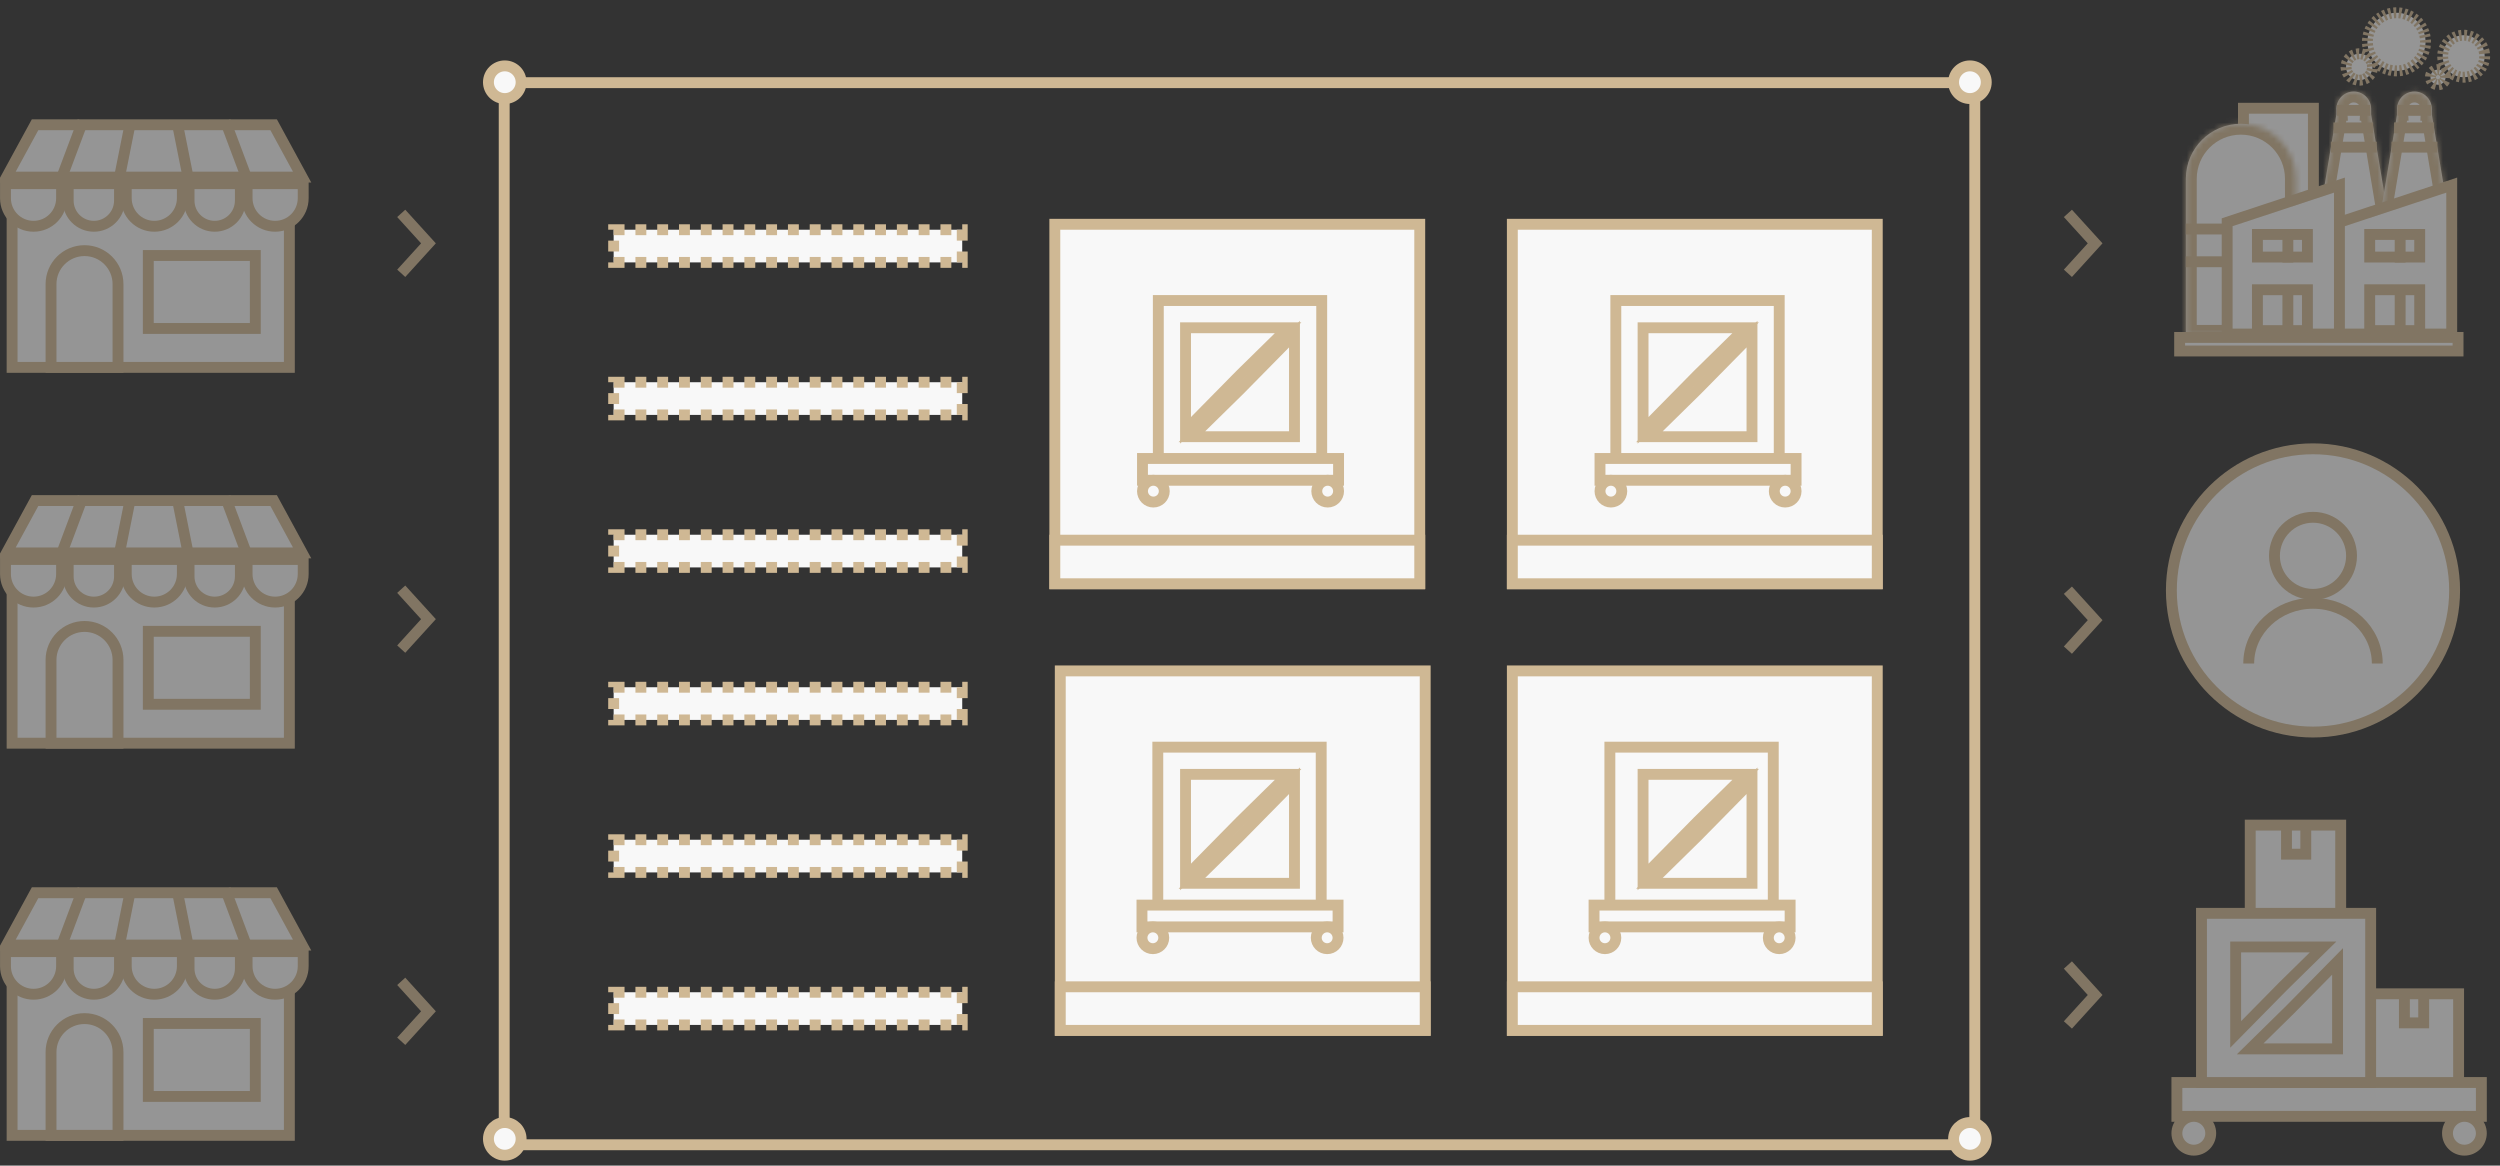<svg width="459" height="214" viewBox="0 0 459 214" fill="none" xmlns="http://www.w3.org/2000/svg">
<rect x="0" y="0" width="459" height="214" fill="#333333" stroke="none"/>
<rect x="92.572" y="15.177" width="270" height="195" stroke="#CFB894" stroke-width="2"/>
<rect x="193.666" y="41.177" width="67" height="66" fill="#F8F8F8" stroke="#CFB894" stroke-width="2"/>
<path fill-rule="evenodd" clip-rule="evenodd" d="M260.666 107.177H193.666V99.177H260.666V107.177Z" fill="#F8F8F8" stroke="#CFB894" stroke-width="2"/>
<rect x="277.666" y="41.177" width="67" height="66" fill="#F8F8F8" stroke="#CFB894" stroke-width="2"/>
<path fill-rule="evenodd" clip-rule="evenodd" d="M344.666 107.177H277.666V99.177H344.666V107.177Z" fill="#F8F8F8" stroke="#CFB894" stroke-width="2"/>
<rect x="194.666" y="123.177" width="67" height="66" fill="#F8F8F8" stroke="#CFB894" stroke-width="2"/>
<path fill-rule="evenodd" clip-rule="evenodd" d="M261.666 189.177H194.666V181.177H261.666V189.177Z" fill="#F8F8F8" stroke="#CFB894" stroke-width="2"/>
<rect x="277.666" y="123.177" width="67" height="66" fill="#F8F8F8" stroke="#CFB894" stroke-width="2"/>
<path fill-rule="evenodd" clip-rule="evenodd" d="M344.666 189.177H277.666V181.177H344.666V189.177Z" fill="#F8F8F8" stroke="#CFB894" stroke-width="2"/>
<rect x="212.666" y="55.177" width="30" height="30" fill="#F8F8F8" stroke="#CFB894" stroke-width="2"/>
<rect width="36" height="4" transform="matrix(1 0 0 -1 209.76 88.177)" fill="#F8F8F8" stroke="#CFB894" stroke-width="2"/>
<circle cx="211.76" cy="90.177" r="2" fill="#F8F8F8" stroke="#CFB894" stroke-width="2"/>
<circle cx="243.76" cy="90.177" r="2" fill="#F8F8F8" stroke="#CFB894" stroke-width="2"/>
<rect x="296.666" y="55.177" width="30" height="30" fill="#F8F8F8" stroke="#CFB894" stroke-width="2"/>
<rect width="36" height="4" transform="matrix(1 0 0 -1 293.76 88.177)" fill="#F8F8F8" stroke="#CFB894" stroke-width="2"/>
<circle cx="295.76" cy="90.177" r="2" fill="#F8F8F8" stroke="#CFB894" stroke-width="2"/>
<circle cx="327.76" cy="90.177" r="2" fill="#F8F8F8" stroke="#CFB894" stroke-width="2"/>
<rect x="212.572" y="137.177" width="30" height="30" fill="#F8F8F8" stroke="#CFB894" stroke-width="2"/>
<rect width="36" height="4" transform="matrix(1 0 0 -1 209.666 170.177)" fill="#F8F8F8" stroke="#CFB894" stroke-width="2"/>
<circle cx="211.666" cy="172.177" r="2" fill="#F8F8F8" stroke="#CFB894" stroke-width="2"/>
<circle cx="243.666" cy="172.177" r="2" fill="#F8F8F8" stroke="#CFB894" stroke-width="2"/>
<rect x="295.572" y="137.177" width="30" height="30" fill="#F8F8F8" stroke="#CFB894" stroke-width="2"/>
<rect width="36" height="4" transform="matrix(1 0 0 -1 292.666 170.177)" fill="#F8F8F8" stroke="#CFB894" stroke-width="2"/>
<circle cx="294.666" cy="172.177" r="2" fill="#F8F8F8" stroke="#CFB894" stroke-width="2"/>
<circle cx="326.666" cy="172.177" r="2" fill="#F8F8F8" stroke="#CFB894" stroke-width="2"/>
<rect x="112.666" y="42.177" width="64" height="6" fill="#F8F8F8" stroke="#CFB894" stroke-width="2" stroke-dasharray="2 2"/>
<rect x="112.666" y="126.177" width="64" height="6" fill="#F8F8F8" stroke="#CFB894" stroke-width="2" stroke-dasharray="2 2"/>
<rect x="112.666" y="70.177" width="64" height="6" fill="#F8F8F8" stroke="#CFB894" stroke-width="2" stroke-dasharray="2 2"/>
<rect x="112.666" y="154.177" width="64" height="6" fill="#F8F8F8" stroke="#CFB894" stroke-width="2" stroke-dasharray="2 2"/>
<rect x="112.666" y="98.177" width="64" height="6" fill="#F8F8F8" stroke="#CFB894" stroke-width="2" stroke-dasharray="2 2"/>
<rect x="112.666" y="182.177" width="64" height="6" fill="#F8F8F8" stroke="#CFB894" stroke-width="2" stroke-dasharray="2 2"/>
<path d="M217.666 60.177H236.498L227.72 68.797L217.666 79.008V60.177Z" fill="#F8F8F8" stroke="#CFB894" stroke-width="2"/>
<path d="M237.666 80.177H218.834L227.612 71.556L237.666 61.345V80.177Z" fill="#F8F8F8" stroke="#CFB894" stroke-width="2"/>
<path d="M217.666 142.177H236.498L227.72 150.797L217.666 161.008V142.177Z" fill="#F8F8F8" stroke="#CFB894" stroke-width="2"/>
<path d="M237.666 162.177H218.834L227.612 153.556L237.666 143.345V162.177Z" fill="#F8F8F8" stroke="#CFB894" stroke-width="2"/>
<path d="M301.666 60.177H320.498L311.72 68.797L301.666 79.008V60.177Z" fill="#F8F8F8" stroke="#CFB894" stroke-width="2"/>
<path d="M321.666 80.177H302.834L311.612 71.556L321.666 61.345V80.177Z" fill="#F8F8F8" stroke="#CFB894" stroke-width="2"/>
<path d="M301.666 142.177H320.498L311.72 150.797L301.666 161.008V142.177Z" fill="#F8F8F8" stroke="#CFB894" stroke-width="2"/>
<path d="M321.666 162.177H302.834L311.612 153.556L321.666 143.345V162.177Z" fill="#F8F8F8" stroke="#CFB894" stroke-width="2"/>
<g opacity="0.5">
<rect x="434.789" y="182.463" width="16.609" height="16.609" fill="#F8F8F8" stroke="#CFB894" stroke-width="2"/>
<path d="M441.45 182.335V187.799H443.185H444.99V182.335" stroke="#CFB894" stroke-width="2"/>
<rect x="413.142" y="151.49" width="16.609" height="16.609" fill="#F8F8F8" stroke="#CFB894" stroke-width="2"/>
<path d="M419.803 151.362V156.826H421.538H423.343V151.362" stroke="#CFB894" stroke-width="2"/>
<rect width="55.898" height="6.211" transform="matrix(1 0 0 -1 399.678 204.961)" fill="#F8F8F8" stroke="#CFB894" stroke-width="2"/>
<circle cx="402.783" cy="208.066" r="3.105" fill="#F8F8F8" stroke="#CFB894" stroke-width="2"/>
<circle cx="452.467" cy="208.066" r="3.105" fill="#F8F8F8" stroke="#CFB894" stroke-width="2"/>
<rect x="404.194" y="167.69" width="31.059" height="31.059" fill="#F8F8F8" stroke="#CFB894" stroke-width="2"/>
<path d="M419.164 181.089L410.467 189.922V173.866H426.518L419.176 181.077L419.17 181.083L419.164 181.089Z" fill="#F8F8F8" stroke="#CFB894" stroke-width="2"/>
<path d="M420.479 185.35L429.175 176.518V192.573H413.124L420.467 185.362L420.473 185.356L420.479 185.35Z" fill="#F8F8F8" stroke="#CFB894" stroke-width="2"/>
<rect x="411.899" y="19.876" width="12.839" height="21.703" fill="#F8F8F8" stroke="#CFB894" stroke-width="2"/>
<mask id="path-51-inside-1_13503_28130" fill="white">
<path fill-rule="evenodd" clip-rule="evenodd" d="M421.521 32.86C421.521 32.848 421.521 32.836 421.521 32.824C421.521 27.246 416.999 22.725 411.422 22.725C405.844 22.725 401.323 27.246 401.323 32.824C401.323 32.852 401.323 32.88 401.323 32.909V61.661H421.521V32.86H421.521Z"/>
</mask>
<path fill-rule="evenodd" clip-rule="evenodd" d="M421.521 32.86C421.521 32.848 421.521 32.836 421.521 32.824C421.521 27.246 416.999 22.725 411.422 22.725C405.844 22.725 401.323 27.246 401.323 32.824C401.323 32.852 401.323 32.88 401.323 32.909V61.661H421.521V32.86H421.521Z" fill="#F8F8F8"/>
<path d="M421.521 32.86L419.521 32.853L419.513 34.86H421.521V32.86ZM401.323 32.909H403.323V32.901L403.323 32.892L401.323 32.909ZM401.323 61.661H399.323V63.661H401.323V61.661ZM421.521 61.661V63.661H423.521V61.661H421.521ZM421.521 32.86H423.521V30.86H421.521V32.86ZM419.521 32.824C419.521 32.833 419.521 32.843 419.521 32.853L423.521 32.867C423.521 32.853 423.521 32.838 423.521 32.824H419.521ZM411.422 24.725C415.895 24.725 419.521 28.351 419.521 32.824H423.521C423.521 26.142 418.104 20.725 411.422 20.725V24.725ZM403.323 32.824C403.323 28.351 406.949 24.725 411.422 24.725V20.725C404.74 20.725 399.323 26.142 399.323 32.824H403.323ZM403.323 32.892C403.323 32.869 403.323 32.846 403.323 32.824H399.323C399.323 32.858 399.323 32.892 399.323 32.925L403.323 32.892ZM399.323 32.909V61.661H403.323V32.909H399.323ZM401.323 63.661H421.521V59.661H401.323V63.661ZM423.521 61.661V32.86H419.521V61.661H423.521ZM421.521 30.86H421.521V34.86H421.521V30.86Z" fill="#CFB894" mask="url(#path-51-inside-1_13503_28130)"/>
<line x1="401.323" y1="42.048" x2="408.906" y2="42.048" stroke="#CFB894" stroke-width="2"/>
<mask id="path-54-inside-2_13503_28130" fill="white">
<path fill-rule="evenodd" clip-rule="evenodd" d="M435.339 20.164C435.342 20.108 435.343 20.052 435.343 19.996C435.343 18.232 433.913 16.802 432.149 16.802C430.385 16.802 428.956 18.232 428.956 19.996C428.956 20.056 428.957 20.116 428.961 20.176L428.959 20.176V20.995L425.23 43.366H439.07L435.341 20.995V20.164L435.339 20.164Z"/>
</mask>
<path fill-rule="evenodd" clip-rule="evenodd" d="M435.339 20.164C435.342 20.108 435.343 20.052 435.343 19.996C435.343 18.232 433.913 16.802 432.149 16.802C430.385 16.802 428.956 18.232 428.956 19.996C428.956 20.056 428.957 20.116 428.961 20.176L428.959 20.176V20.995L425.23 43.366H439.07L435.341 20.995V20.164L435.339 20.164Z" fill="#F8F8F8"/>
<path d="M435.339 20.164L433.342 20.06L433.232 22.168L435.343 22.164L435.339 20.164ZM428.961 20.176L428.964 22.176L431.075 22.172L430.957 20.065L428.961 20.176ZM428.959 20.176L428.955 18.176L426.959 18.18V20.176H428.959ZM428.959 20.995L430.932 21.324L430.959 21.16V20.995H428.959ZM425.23 43.366L423.258 43.038L422.87 45.366H425.23V43.366ZM439.07 43.366V45.366H441.431L441.043 43.038L439.07 43.366ZM435.341 20.995H433.341V21.16L433.368 21.324L435.341 20.995ZM435.341 20.164H437.341V18.16L435.337 18.164L435.341 20.164ZM433.343 19.996C433.343 20.017 433.343 20.039 433.342 20.06L437.336 20.268C437.341 20.178 437.343 20.087 437.343 19.996H433.343ZM432.149 18.802C432.809 18.802 433.343 19.336 433.343 19.996H437.343C437.343 17.127 435.018 14.802 432.149 14.802V18.802ZM430.956 19.996C430.956 19.336 431.49 18.802 432.149 18.802V14.802C429.281 14.802 426.956 17.127 426.956 19.996H430.956ZM430.957 20.065C430.956 20.042 430.956 20.019 430.956 19.996H426.956C426.956 20.093 426.958 20.191 426.964 20.288L430.957 20.065ZM428.963 22.176L428.964 22.176L428.957 18.176L428.955 18.176L428.963 22.176ZM430.959 20.995V20.176H426.959V20.995H430.959ZM427.203 43.695L430.932 21.324L426.986 20.666L423.258 43.038L427.203 43.695ZM439.07 41.366H425.23V45.366H439.07V41.366ZM433.368 21.324L437.097 43.695L441.043 43.038L437.314 20.666L433.368 21.324ZM433.341 20.164V20.995H437.341V20.164H433.341ZM435.343 22.164L435.345 22.164L435.337 18.164L435.335 18.164L435.343 22.164Z" fill="#CFB894" mask="url(#path-54-inside-2_13503_28130)"/>
<line x1="429.067" y1="20.264" x2="435.195" y2="20.264" stroke="#CFB894" stroke-width="2"/>
<line x1="428.413" y1="23.479" x2="435.705" y2="23.479" stroke="#CFB894" stroke-width="2"/>
<line x1="427.943" y1="27.019" x2="436.372" y2="27.019" stroke="#CFB894" stroke-width="2"/>
<mask id="path-59-inside-3_13503_28130" fill="white">
<path fill-rule="evenodd" clip-rule="evenodd" d="M446.48 20.164C446.483 20.108 446.484 20.052 446.484 19.996C446.484 18.232 445.054 16.802 443.291 16.802C441.527 16.802 440.097 18.232 440.097 19.996C440.097 20.056 440.098 20.116 440.102 20.176L440.1 20.176V20.995L436.372 43.366H450.211L446.482 20.995V20.164L446.48 20.164Z"/>
</mask>
<path fill-rule="evenodd" clip-rule="evenodd" d="M446.48 20.164C446.483 20.108 446.484 20.052 446.484 19.996C446.484 18.232 445.054 16.802 443.291 16.802C441.527 16.802 440.097 18.232 440.097 19.996C440.097 20.056 440.098 20.116 440.102 20.176L440.1 20.176V20.995L436.372 43.366H450.211L446.482 20.995V20.164L446.48 20.164Z" fill="#F8F8F8"/>
<path d="M446.48 20.164L444.483 20.06L444.373 22.168L446.484 22.164L446.48 20.164ZM440.102 20.176L440.105 22.176L442.216 22.172L442.099 20.065L440.102 20.176ZM440.1 20.176L440.096 18.176L438.1 18.18V20.176H440.1ZM440.1 20.995L442.073 21.324L442.1 21.16V20.995H440.1ZM436.372 43.366L434.399 43.038L434.011 45.366H436.372V43.366ZM450.211 43.366V45.366H452.572L452.184 43.038L450.211 43.366ZM446.482 20.995H444.482V21.16L444.509 21.324L446.482 20.995ZM446.482 20.164H448.482V18.16L446.479 18.164L446.482 20.164ZM444.484 19.996C444.484 20.017 444.484 20.039 444.483 20.06L448.477 20.268C448.482 20.178 448.484 20.087 448.484 19.996H444.484ZM443.291 18.802C443.95 18.802 444.484 19.336 444.484 19.996H448.484C448.484 17.127 446.159 14.802 443.291 14.802V18.802ZM442.097 19.996C442.097 19.336 442.631 18.802 443.291 18.802V14.802C440.422 14.802 438.097 17.127 438.097 19.996H442.097ZM442.099 20.065C442.097 20.042 442.097 20.019 442.097 19.996H438.097C438.097 20.093 438.099 20.191 438.105 20.288L442.099 20.065ZM440.104 22.176L440.105 22.176L440.098 18.176L440.096 18.176L440.104 22.176ZM442.1 20.995V20.176H438.1V20.995H442.1ZM438.344 43.695L442.073 21.324L438.127 20.666L434.399 43.038L438.344 43.695ZM450.211 41.366H436.372V45.366H450.211V41.366ZM444.509 21.324L448.238 43.695L452.184 43.038L448.455 20.666L444.509 21.324ZM444.482 20.164V20.995H448.482V20.164H444.482ZM446.484 22.164L446.486 22.164L446.479 18.164L446.476 18.164L446.484 22.164Z" fill="#CFB894" mask="url(#path-59-inside-3_13503_28130)"/>
<line x1="440.207" y1="20.264" x2="446.334" y2="20.264" stroke="#CFB894" stroke-width="2"/>
<line x1="439.554" y1="23.479" x2="446.847" y2="23.479" stroke="#CFB894" stroke-width="2"/>
<line x1="439.082" y1="27.019" x2="447.511" y2="27.019" stroke="#CFB894" stroke-width="2"/>
<line x1="401.323" y1="48.057" x2="408.906" y2="48.057" stroke="#CFB894" stroke-width="2"/>
<path d="M408.906 40.804L429.519 33.987V61.325H408.906V40.804Z" fill="#F8F8F8" stroke="#CFB894" stroke-width="2"/>
<rect x="414.463" y="43.045" width="9.179" height="4.152" stroke="#CFB894" stroke-width="2"/>
<rect x="414.463" y="53.197" width="9.179" height="7.5" stroke="#CFB894" stroke-width="2"/>
<line x1="420.052" y1="42.346" x2="420.052" y2="48.197" stroke="#CFB894" stroke-width="2"/>
<line x1="420.052" y1="52.498" x2="420.052" y2="61.325" stroke="#CFB894" stroke-width="2"/>
<path d="M429.521 40.804L450.135 33.987V61.325H429.521V40.804Z" fill="#F8F8F8" stroke="#CFB894" stroke-width="2"/>
<rect x="435.078" y="43.045" width="9.179" height="4.152" stroke="#CFB894" stroke-width="2"/>
<rect x="435.078" y="53.197" width="9.179" height="7.5" stroke="#CFB894" stroke-width="2"/>
<line x1="440.667" y1="42.346" x2="440.667" y2="48.197" stroke="#CFB894" stroke-width="2"/>
<line x1="440.667" y1="52.498" x2="440.667" y2="61.325" stroke="#CFB894" stroke-width="2"/>
<rect x="1" y="-1" width="51.113" height="2.488" transform="matrix(1 0 0 -1 399.182 63.441)" fill="#F8F8F8" stroke="#CFB894" stroke-width="2"/>
<circle cx="433.165" cy="12.298" r="2.435" transform="rotate(-14.002 433.165 12.298)" fill="#F8F8F8" stroke="#CFB894" stroke-width="2" stroke-dasharray="0.48 0.48"/>
<circle cx="452.332" cy="10.321" r="3.856" transform="rotate(-14.002 452.332 10.321)" fill="#F8F8F8" stroke="#CFB894" stroke-width="2" stroke-dasharray="0.48 0.48"/>
<circle cx="447.621" cy="14.169" r="1.393" transform="rotate(-14.002 447.621 14.169)" fill="#F8F8F8" stroke="#CFB894" stroke-width="2" stroke-dasharray="0.48 0.48"/>
<circle cx="439.995" cy="7.682" r="5.337" transform="rotate(-14.002 439.995 7.682)" fill="#F8F8F8" stroke="#CFB894" stroke-width="2" stroke-dasharray="0.48 0.48"/>
<path d="M1.202 32.514L6.439 22.904H50.24L55.468 32.514H1.202Z" fill="#F8F8F8" stroke="#CFB894" stroke-width="2"/>
<rect x="2.221" y="33.514" width="50.903" height="33.935" fill="#F8F8F8" stroke="#CFB894" stroke-width="2"/>
<path d="M1.006 33.721H11.305V36.395C11.305 39.239 9 41.544 6.156 41.544C3.312 41.544 1.006 39.239 1.006 36.395V33.721Z" fill="#F8F8F8" stroke="#CFB894" stroke-width="2"/>
<path d="M9.368 67.448H21.667V52.165C21.667 48.769 18.914 46.016 15.518 46.016V46.016C12.121 46.016 9.368 48.769 9.368 52.165L9.368 67.448Z" fill="#F8F8F8"/>
<path d="M9.368 67.448H21.667V52.165C21.667 48.769 18.914 46.016 15.518 46.016V46.016C12.121 46.016 9.368 48.769 9.368 52.165L9.368 67.448Z" stroke="#CFB894" stroke-width="2"/>
<path d="M12.52 33.721H21.94V36.834C21.94 39.435 19.831 41.544 17.23 41.544C14.629 41.544 12.52 39.435 12.52 36.834V33.721Z" fill="#F8F8F8" stroke="#CFB894" stroke-width="2"/>
<path d="M23.18 33.721H33.479V36.395C33.479 39.239 31.174 41.544 28.33 41.544C25.486 41.544 23.18 39.239 23.18 36.395V33.721Z" fill="#F8F8F8" stroke="#CFB894" stroke-width="2"/>
<path d="M34.709 33.721H44.129V36.834C44.129 39.435 42.02 41.544 39.419 41.544C36.818 41.544 34.709 39.435 34.709 36.834V33.721Z" fill="#F8F8F8" stroke="#CFB894" stroke-width="2"/>
<path d="M45.367 33.721H55.666V36.395C55.666 39.239 53.36 41.544 50.516 41.544C47.672 41.544 45.367 39.239 45.367 36.395V33.721Z" fill="#F8F8F8" stroke="#CFB894" stroke-width="2"/>
<line x1="21.782" y1="33.318" x2="23.964" y2="22.396" stroke="#CFB894" stroke-width="2"/>
<line x1="11.111" y1="33.162" x2="15.21" y2="22.24" stroke="#CFB894" stroke-width="2"/>
<line y1="-1" x2="11.138" y2="-1" transform="matrix(-0.196 -0.981 -0.981 0.196 33.709 33.514)" stroke="#CFB894" stroke-width="2"/>
<line y1="-1" x2="11.666" y2="-1" transform="matrix(-0.351 -0.936 -0.936 0.351 44.533 33.514)" stroke="#CFB894" stroke-width="2"/>
<rect x="27.227" y="46.909" width="19.647" height="13.396" fill="#F8F8F8" stroke="#CFB894" stroke-width="2"/>
<path d="M1.202 101.514L6.439 91.904H50.24L55.468 101.514H1.202Z" fill="#F8F8F8" stroke="#CFB894" stroke-width="2"/>
<rect x="2.221" y="102.514" width="50.903" height="33.935" fill="#F8F8F8" stroke="#CFB894" stroke-width="2"/>
<path d="M1.006 102.721H11.305V105.395C11.305 108.239 9 110.544 6.156 110.544C3.312 110.544 1.006 108.239 1.006 105.395V102.721Z" fill="#F8F8F8" stroke="#CFB894" stroke-width="2"/>
<path d="M9.368 136.448H21.667V121.165C21.667 117.769 18.914 115.015 15.518 115.015V115.015C12.121 115.015 9.368 117.769 9.368 121.165L9.368 136.448Z" fill="#F8F8F8"/>
<path d="M9.368 136.448H21.667V121.165C21.667 117.769 18.914 115.015 15.518 115.015V115.015C12.121 115.015 9.368 117.769 9.368 121.165L9.368 136.448Z" stroke="#CFB894" stroke-width="2"/>
<path d="M12.52 102.721H21.94V105.834C21.94 108.435 19.831 110.544 17.23 110.544C14.629 110.544 12.52 108.435 12.52 105.834V102.721Z" fill="#F8F8F8" stroke="#CFB894" stroke-width="2"/>
<path d="M23.18 102.721H33.479V105.395C33.479 108.239 31.174 110.544 28.33 110.544C25.486 110.544 23.18 108.239 23.18 105.395V102.721Z" fill="#F8F8F8" stroke="#CFB894" stroke-width="2"/>
<path d="M34.709 102.721H44.129V105.834C44.129 108.435 42.02 110.544 39.419 110.544C36.818 110.544 34.709 108.435 34.709 105.834V102.721Z" fill="#F8F8F8" stroke="#CFB894" stroke-width="2"/>
<path d="M45.367 102.721H55.666V105.395C55.666 108.239 53.36 110.544 50.516 110.544C47.672 110.544 45.367 108.239 45.367 105.395V102.721Z" fill="#F8F8F8" stroke="#CFB894" stroke-width="2"/>
<line x1="21.782" y1="102.318" x2="23.964" y2="91.396" stroke="#CFB894" stroke-width="2"/>
<line x1="11.111" y1="102.162" x2="15.21" y2="91.24" stroke="#CFB894" stroke-width="2"/>
<line y1="-1" x2="11.138" y2="-1" transform="matrix(-0.196 -0.981 -0.981 0.196 33.709 102.514)" stroke="#CFB894" stroke-width="2"/>
<line y1="-1" x2="11.666" y2="-1" transform="matrix(-0.351 -0.936 -0.936 0.351 44.533 102.514)" stroke="#CFB894" stroke-width="2"/>
<rect x="27.227" y="115.909" width="19.647" height="13.396" fill="#F8F8F8" stroke="#CFB894" stroke-width="2"/>
<path d="M1.202 173.514L6.439 163.904H50.24L55.468 173.514H1.202Z" fill="#F8F8F8" stroke="#CFB894" stroke-width="2"/>
<rect x="2.221" y="174.514" width="50.903" height="33.935" fill="#F8F8F8" stroke="#CFB894" stroke-width="2"/>
<path d="M1.006 174.721H11.305V177.395C11.305 180.239 9 182.544 6.156 182.544C3.312 182.544 1.006 180.239 1.006 177.395V174.721Z" fill="#F8F8F8" stroke="#CFB894" stroke-width="2"/>
<path d="M9.368 208.448H21.667V193.165C21.667 189.769 18.914 187.015 15.518 187.015V187.015C12.121 187.015 9.368 189.769 9.368 193.165L9.368 208.448Z" fill="#F8F8F8"/>
<path d="M9.368 208.448H21.667V193.165C21.667 189.769 18.914 187.015 15.518 187.015V187.015C12.121 187.015 9.368 189.769 9.368 193.165L9.368 208.448Z" stroke="#CFB894" stroke-width="2"/>
<path d="M12.52 174.721H21.94V177.834C21.94 180.435 19.831 182.544 17.23 182.544C14.629 182.544 12.52 180.435 12.52 177.834V174.721Z" fill="#F8F8F8" stroke="#CFB894" stroke-width="2"/>
<path d="M23.18 174.721H33.479V177.395C33.479 180.239 31.174 182.544 28.33 182.544C25.486 182.544 23.18 180.239 23.18 177.395V174.721Z" fill="#F8F8F8" stroke="#CFB894" stroke-width="2"/>
<path d="M34.709 174.721H44.129V177.834C44.129 180.435 42.02 182.544 39.419 182.544C36.818 182.544 34.709 180.435 34.709 177.834V174.721Z" fill="#F8F8F8" stroke="#CFB894" stroke-width="2"/>
<path d="M45.367 174.721H55.666V177.395C55.666 180.239 53.36 182.544 50.516 182.544C47.672 182.544 45.367 180.239 45.367 177.395V174.721Z" fill="#F8F8F8" stroke="#CFB894" stroke-width="2"/>
<line x1="21.782" y1="174.318" x2="23.964" y2="163.396" stroke="#CFB894" stroke-width="2"/>
<line x1="11.111" y1="174.162" x2="15.21" y2="163.24" stroke="#CFB894" stroke-width="2"/>
<line y1="-1" x2="11.138" y2="-1" transform="matrix(-0.196 -0.981 -0.981 0.196 33.709 174.514)" stroke="#CFB894" stroke-width="2"/>
<line y1="-1" x2="11.666" y2="-1" transform="matrix(-0.351 -0.936 -0.936 0.351 44.533 174.514)" stroke="#CFB894" stroke-width="2"/>
<rect x="27.227" y="187.909" width="19.647" height="13.396" fill="#F8F8F8" stroke="#CFB894" stroke-width="2"/>
<path d="M379.666 119.362L384.666 113.862L379.666 108.362" stroke="#CFB894" stroke-width="2"/>
<path d="M73.666 119.177L78.666 113.677L73.666 108.177" stroke="#CFB894" stroke-width="2"/>
<path d="M379.666 50.177L384.666 44.677L379.666 39.177" stroke="#CFB894" stroke-width="2"/>
<path d="M73.666 50.177L78.666 44.677L73.666 39.177" stroke="#CFB894" stroke-width="2"/>
<path d="M379.666 188.177L384.666 182.677L379.666 177.177" stroke="#CFB894" stroke-width="2"/>
<path d="M73.666 191.177L78.666 185.677L73.666 180.177" stroke="#CFB894" stroke-width="2"/>
<circle cx="424.666" cy="108.402" r="26" fill="#F8F8F8" stroke="#CFB894" stroke-width="2"/>
<circle cx="424.668" cy="102.049" r="7.076" fill="#F8F8F8" stroke="#CFB894" stroke-width="2"/>
<path d="M436.469 121.831C436.469 115.72 431.185 110.767 424.667 110.767C418.149 110.767 412.865 115.72 412.865 121.831" stroke="#CFB894" stroke-width="2"/>
</g>
<circle cx="92.678" cy="209.095" r="3" fill="#F8F8F8" stroke="#CFB894" stroke-width="2"/>
<circle cx="92.678" cy="15.095" r="3" fill="#F8F8F8" stroke="#CFB894" stroke-width="2"/>
<circle cx="361.678" cy="209.095" r="3" fill="#F8F8F8" stroke="#CFB894" stroke-width="2"/>
<circle cx="361.678" cy="15.095" r="3" fill="#F8F8F8" stroke="#CFB894" stroke-width="2"/>
</svg>
